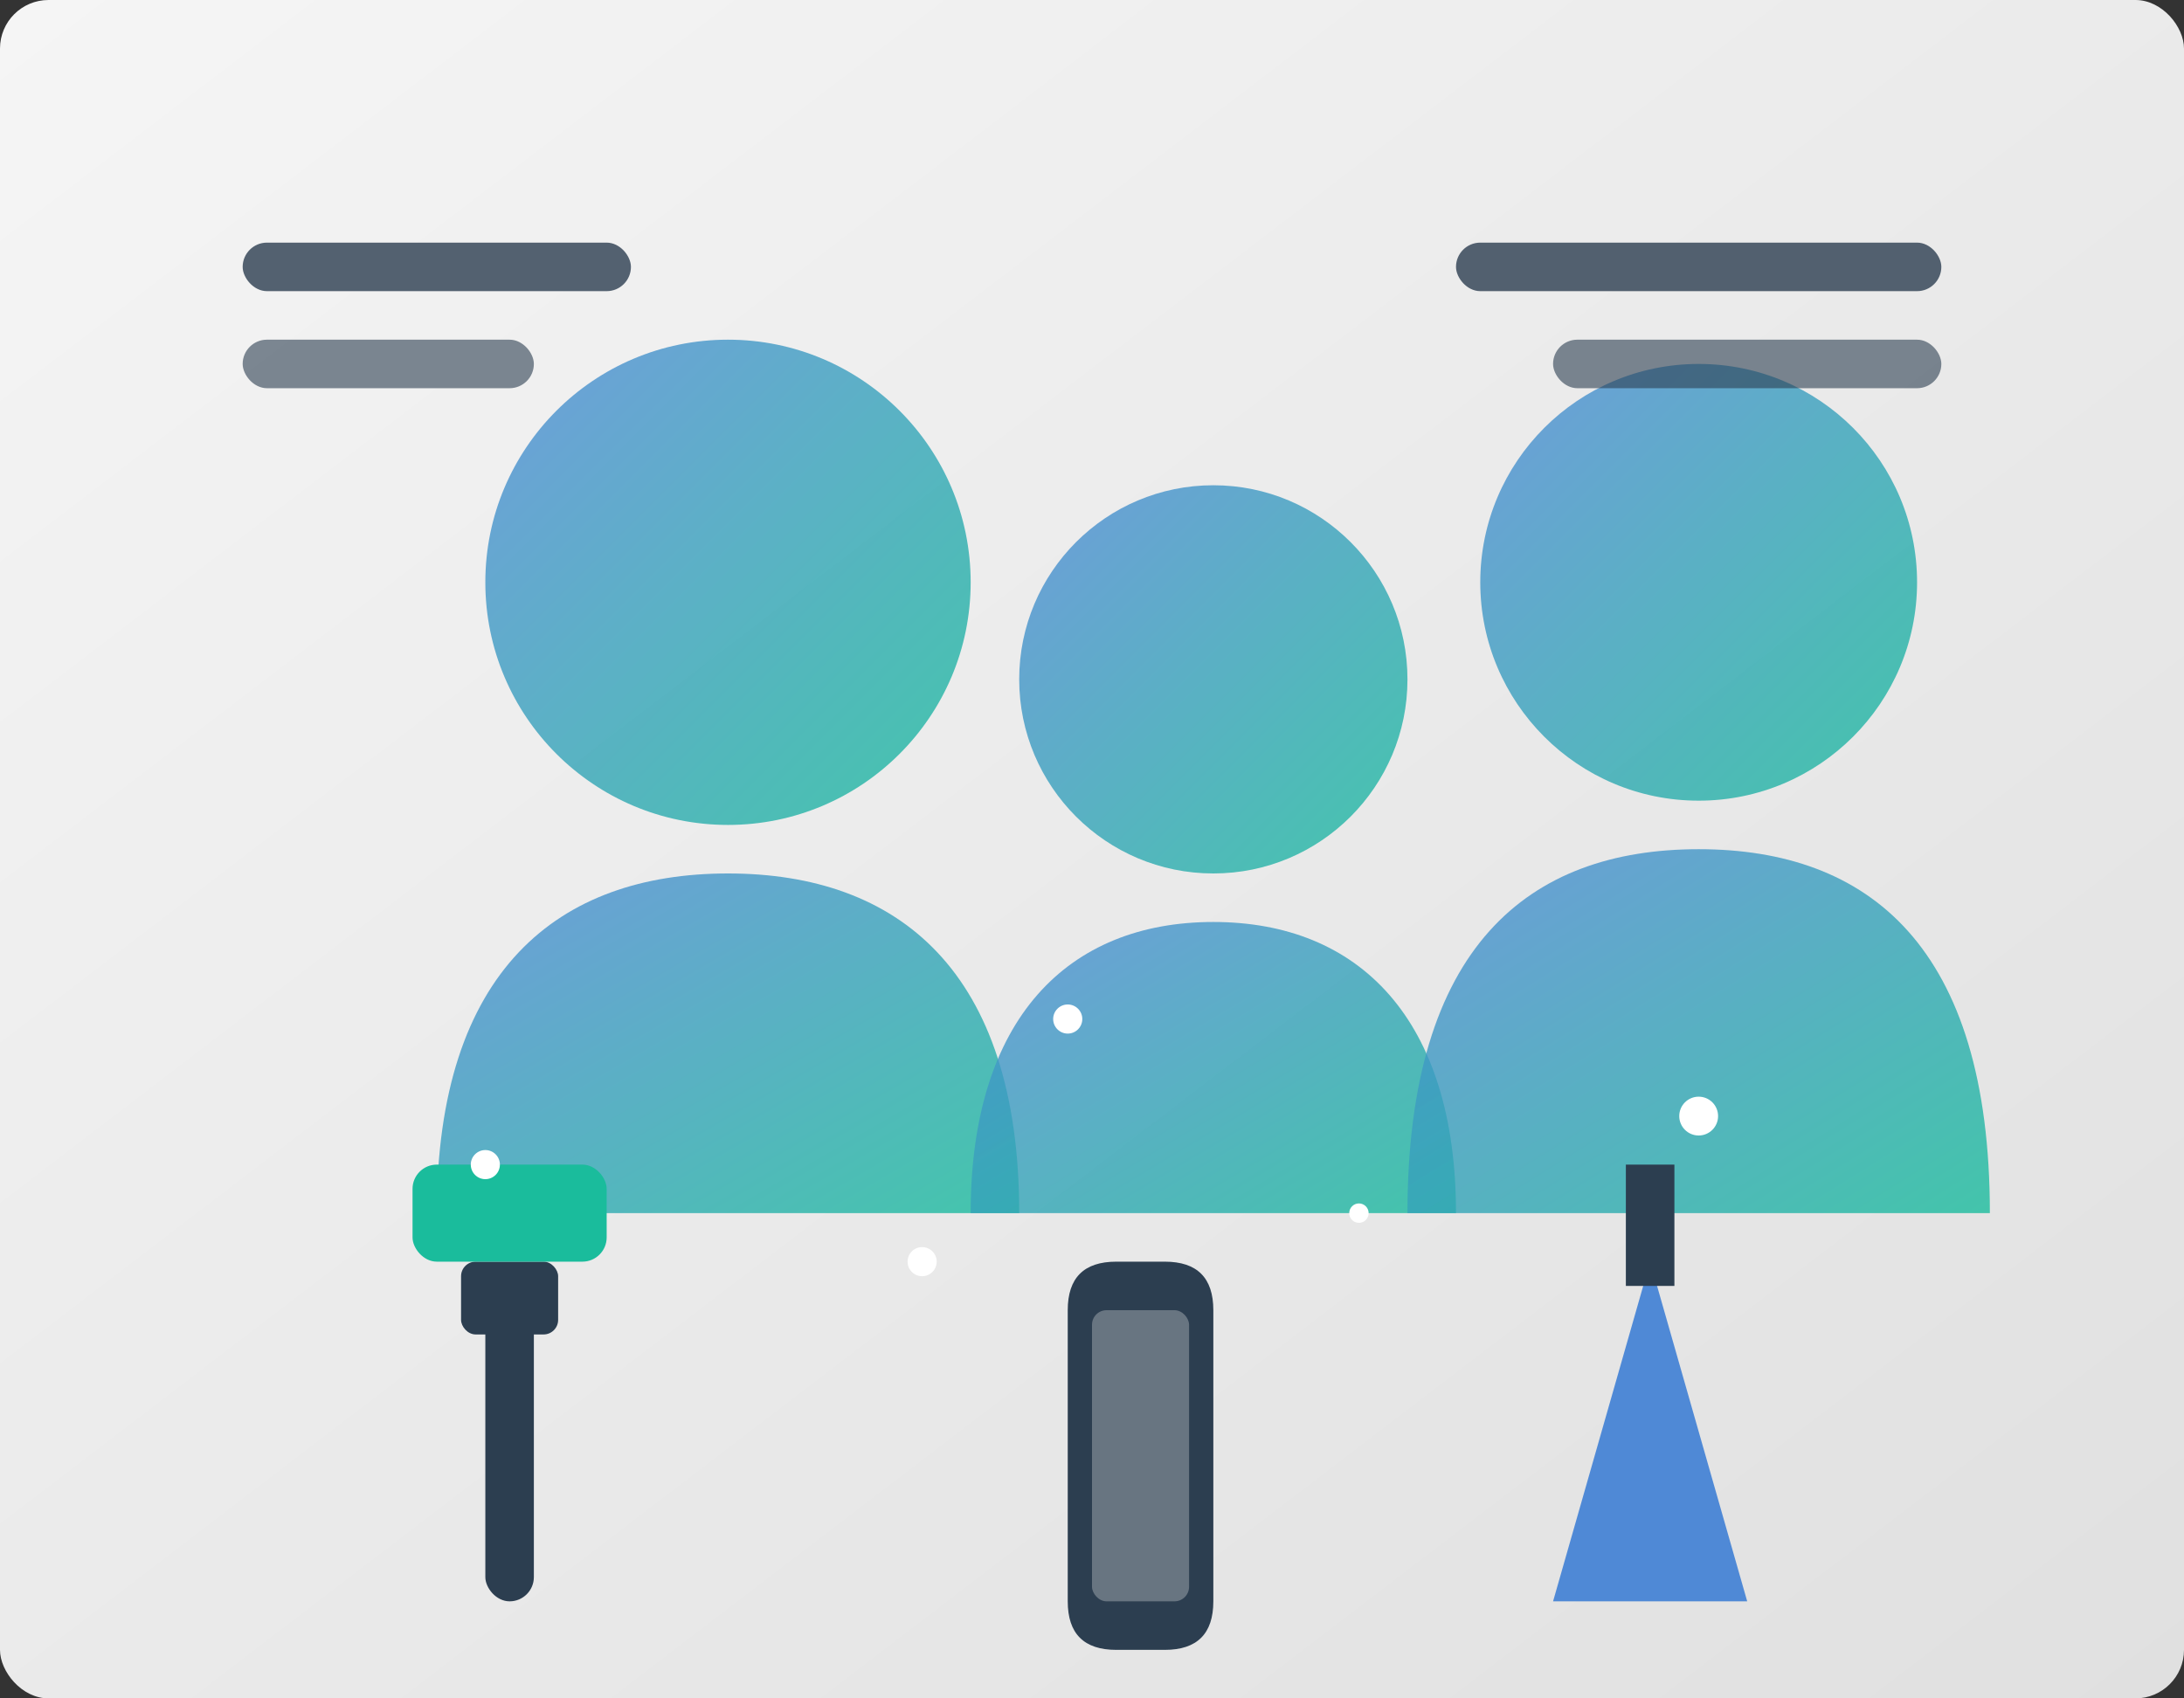 <svg xmlns="http://www.w3.org/2000/svg" width="450" height="350" viewBox="0 0 450 350">
  <rect x="0" y="0" width="450" height="350" fill="#333333" stroke="none"/>
  <defs>
    <linearGradient id="bg-gradient" x1="0%" y1="0%" x2="100%" y2="100%">
      <stop offset="0%" stop-color="#f5f5f5" />
      <stop offset="100%" stop-color="#e0e0e0" />
    </linearGradient>
    <linearGradient id="person-gradient" x1="0%" y1="0%" x2="100%" y2="100%">
      <stop offset="0%" stop-color="#4f89d6" />
      <stop offset="100%" stop-color="#1abc9c" />
    </linearGradient>
  </defs>
  
  <!-- Background -->
  <rect width="450" height="350" rx="10" fill="url(#bg-gradient)" />
  
  <!-- Team members silhouettes -->
  <circle cx="150" cy="120" r="50" fill="url(#person-gradient)" opacity="0.8" />
  <path d="M150,180 C115,180 90,200 90,250 H210 C210,200 185,180 150,180 Z" fill="url(#person-gradient)" opacity="0.8" />
  
  <circle cx="250" cy="140" r="40" fill="url(#person-gradient)" opacity="0.8" />
  <path d="M250,190 C220,190 200,210 200,250 H300 C300,210 280,190 250,190 Z" fill="url(#person-gradient)" opacity="0.8" />
  
  <circle cx="350" cy="120" r="45" fill="url(#person-gradient)" opacity="0.8" />
  <path d="M350,175 C315,175 290,195 290,250 H410 C410,195 385,175 350,175 Z" fill="url(#person-gradient)" opacity="0.8" />
  
  <!-- Cleaning tools -->
  <rect x="100" y="270" width="10" height="60" rx="5" fill="#2c3e50" />
  <rect x="95" y="260" width="20" height="15" rx="3" fill="#2c3e50" />
  <rect x="85" y="240" width="40" height="20" rx="5" fill="#1abc9c" />
  
  <path d="M220,270 L220,330 Q220,340 230,340 H240 Q250,340 250,330 V270 Q250,260 240,260 H230 Q220,260 220,270 Z" fill="#2c3e50" />
  <rect x="225" y="270" width="20" height="60" rx="3" fill="#f5f5f5" opacity="0.3" />
  
  <path d="M340,260 L320,330 H360 L340,260 Z" fill="#4f89d6" />
  <rect x="335" y="240" width="10" height="25" fill="#2c3e50" />
  
  <!-- Text elements -->
  <rect x="50" y="50" width="80" height="10" rx="5" fill="#2c3e50" opacity="0.8" />
  <rect x="50" y="70" width="60" height="10" rx="5" fill="#2c3e50" opacity="0.6" />
  
  <rect x="300" y="50" width="100" height="10" rx="5" fill="#2c3e50" opacity="0.8" />
  <rect x="320" y="70" width="80" height="10" rx="5" fill="#2c3e50" opacity="0.6" />
  
  <!-- Sparkle elements -->
  <circle cx="100" cy="240" r="3" fill="#ffffff" />
  <circle cx="350" cy="230" r="4" fill="#ffffff" />
  <circle cx="220" cy="210" r="3" fill="#ffffff" />
  <circle cx="280" cy="250" r="2" fill="#ffffff" />
  <circle cx="190" cy="260" r="3" fill="#ffffff" />
</svg>
